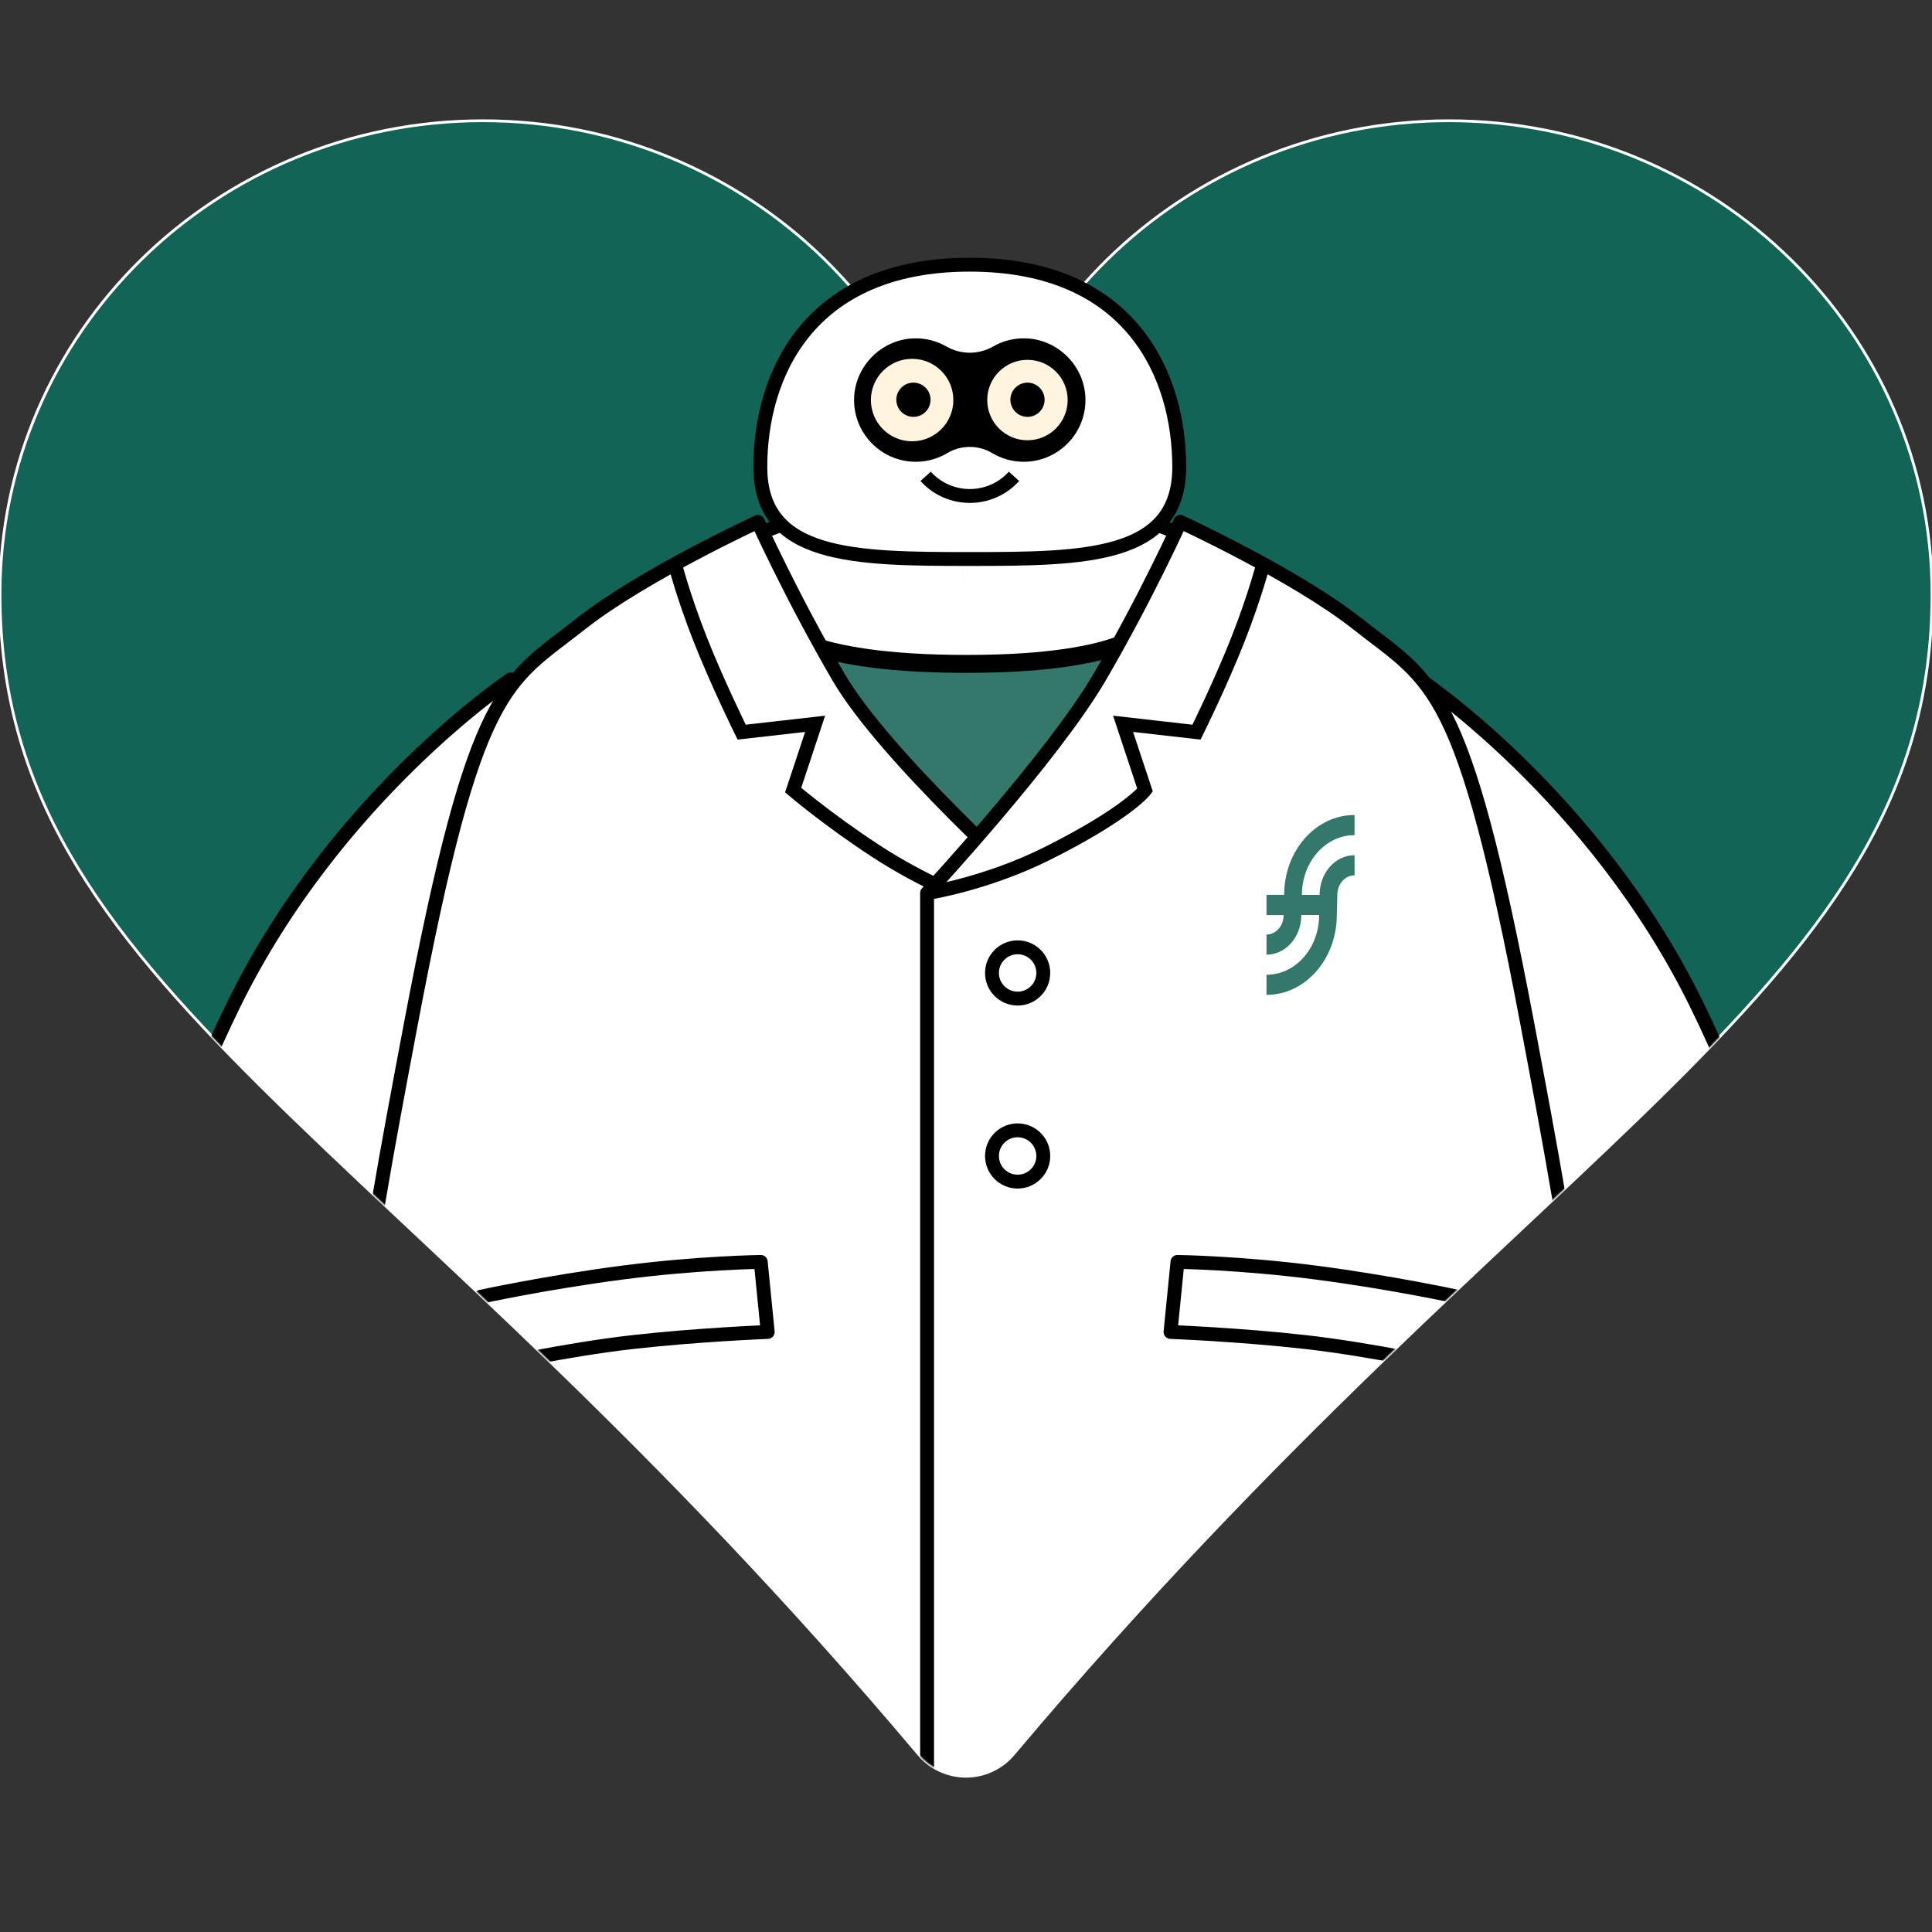 <svg width="1392" height="1392" viewBox="0 0 1392 1392" fill="none" xmlns="http://www.w3.org/2000/svg">
<rect x="0" y="0" width="1392" height="1392" fill="#333333" stroke="none"/>
<g clip-path="url(#clip0_828_15384)">
<path d="M348 87C540.27 87 696 239.685 696 428.04C696 239.685 851.73 87 1044 87C1236.27 87 1392 239.685 1392 428.04C1392 711.921 1110.64 812.058 730.104 1263.94C725.914 1268.9 720.692 1272.89 714.802 1275.62C708.911 1278.36 702.495 1279.78 696 1279.78C689.505 1279.78 683.089 1278.36 677.198 1275.62C671.308 1272.89 666.086 1268.9 661.896 1263.94C281.358 812.058 0 711.921 0 428.04C0 239.685 155.73 87 348 87Z" fill="#126457"/>
<path d="M348 87C540.27 87 696 239.685 696 428.04C696 239.685 851.73 87 1044 87C1236.27 87 1392 239.685 1392 428.04C1392 711.921 1110.64 812.058 730.104 1263.94C725.914 1268.9 720.692 1272.89 714.802 1275.62C708.911 1278.36 702.495 1279.78 696 1279.78C689.505 1279.78 683.089 1278.36 677.198 1275.62C671.308 1272.89 666.086 1268.9 661.896 1263.94C281.358 812.058 0 711.921 0 428.04C0 239.685 155.73 87 348 87Z" stroke="white" stroke-width="2"/>
<mask id="mask0_828_15384" style="mask-type:alpha" maskUnits="userSpaceOnUse" x="0" y="87" width="1392" height="1193">
<path d="M348 87C540.27 87 696 239.685 696 428.04C696 239.685 851.73 87 1044 87C1236.27 87 1392 239.685 1392 428.04C1392 711.921 1110.64 812.058 730.104 1263.94C725.914 1268.9 720.692 1272.89 714.802 1275.62C708.911 1278.36 702.495 1279.78 696 1279.78C689.505 1279.78 683.089 1278.36 677.198 1275.62C671.308 1272.89 666.086 1268.9 661.896 1263.94C281.358 812.058 0 711.921 0 428.04C0 239.685 155.73 87 348 87Z" fill="black"/>
</mask>
<g mask="url(#mask0_828_15384)">
<path d="M370.999 1144.74C376.836 1231.16 386.572 1306.39 407.982 1390.46C407.982 1390.46 321.265 1403.77 318.185 1456.97H620.058C645.862 1456.97 666.798 1436.06 666.798 1410.23V1248.82C666.776 1248.82 370.999 1144.74 370.999 1144.74Z" fill="white" stroke="black" stroke-width="10" stroke-miterlimit="10"/>
<path d="M1025.73 1144.74C1019.89 1231.16 1010.16 1306.39 988.746 1390.46C988.746 1390.46 1075.46 1403.77 1078.54 1456.97H776.67C750.866 1456.97 729.93 1436.06 729.93 1410.23V1248.82C729.952 1248.82 1025.73 1144.74 1025.73 1144.74Z" fill="white" stroke="black" stroke-width="10" stroke-miterlimit="10"/>
<path d="M513.501 500.823C489.571 413.115 378.859 489.386 343.965 519.24C209.733 634.022 71.73 854.283 132.385 1038.36C145.287 1077.52 170.79 1116.46 206.157 1138.75C228.063 1152.56 262.827 1165.59 284.56 1149.05C312.884 1127.47 304.893 1102.01 299.616 1074.31C295.761 1054.08 306.573 1039.67 313.595 1021.47C325.873 989.615 486.448 663.94 504.498 598.849C522.505 533.994 513.587 501.06 513.501 500.823Z" fill="white" stroke="black" stroke-width="10" stroke-miterlimit="10"/>
<path d="M213.652 969.949C213.652 969.949 225.413 1099.01 300.413 1079.07C381.443 1057.53 331.494 901.993 331.494 901.993" fill="white"/>
<path d="M213.652 969.949C213.652 969.949 225.413 1099.01 300.413 1079.07C381.443 1057.53 331.494 901.993 331.494 901.993" stroke="black" stroke-width="10" stroke-miterlimit="10"/>
<path d="M883.202 500.824C907.132 413.116 1017.84 489.387 1052.74 519.24C1186.97 634.023 1324.97 854.284 1264.32 1038.36C1251.42 1077.52 1225.91 1116.46 1190.55 1138.75C1168.64 1152.56 1133.88 1165.59 1112.14 1149.05C1083.82 1127.47 1091.81 1102.01 1097.09 1074.31C1100.94 1054.08 1090.13 1039.67 1083.11 1021.47C1070.83 989.615 910.255 663.941 892.205 598.849C874.22 533.995 883.137 501.061 883.202 500.824Z" fill="white" stroke="black" stroke-width="10" stroke-miterlimit="10"/>
<path d="M1183.05 969.949C1183.05 969.949 1171.29 1099.01 1096.29 1079.07C1015.26 1057.53 1065.21 901.993 1065.21 901.993" fill="white"/>
<path d="M1183.05 969.949C1183.05 969.949 1171.29 1099.01 1096.29 1079.07C1015.26 1057.53 1065.21 901.993 1065.21 901.993" stroke="black" stroke-width="10" stroke-miterlimit="10"/>
<path d="M556.387 1263.53L609.309 1275.42C667.788 1288.56 728.938 1288.56 787.396 1275.42L840.318 1263.53C1029.71 1220.99 1149.45 1052.68 1113.39 879.722L1060.47 625.838C1037.92 517.668 957.427 426.578 845.509 382.616C751.662 345.741 645.021 345.741 551.153 382.616C439.256 426.578 358.742 517.668 336.191 625.838L283.269 879.722C247.234 1052.68 366.992 1220.99 556.387 1263.53Z" fill="white" stroke="black" stroke-width="10" stroke-miterlimit="10"/>
<path d="M568.081 632.019V457.831C583.869 466.813 619.172 478.336 696.283 478.336C770.572 478.336 804.496 467.804 819.918 458.779V632.019H568.081Z" fill="#34786C"/>
<path d="M574.545 468.17C576.246 468.881 578.077 469.613 580.037 470.302C606.444 479.909 645.56 484.777 696.285 484.777C747.096 484.777 785.543 479.866 810.507 470.216C811.52 469.828 812.511 469.419 813.458 469.031V625.557H574.545V468.17ZM826.382 444.477C826.382 444.477 814.966 471.875 696.285 471.875C577.603 471.875 561.621 444.477 561.621 444.477V638.481H826.382V444.477Z" fill="black"/>
<path d="M367.853 489.537C367.853 489.537 242.494 573.109 168.744 723.044C94.993 872.979 104.837 956.552 104.837 956.552C104.837 956.552 121.508 940.462 200.708 936.886C261.578 934.151 308.297 960.946 308.297 960.946L367.853 489.537Z" fill="white" stroke="black" stroke-width="10" stroke-miterlimit="10" stroke-linecap="round" stroke-linejoin="round"/>
<path d="M112.85 900.895C112.85 900.895 136.091 881.251 203.789 880.971C271.487 880.691 314.652 901.756 314.652 901.756" fill="white"/>
<path d="M112.85 900.895C112.85 900.895 136.091 881.251 203.789 880.971C271.487 880.691 314.652 901.756 314.652 901.756" stroke="black" stroke-width="10" stroke-miterlimit="10" stroke-linecap="round" stroke-linejoin="round"/>
<path d="M1022.95 489.537C1022.95 489.537 1148.31 573.109 1222.06 723.044C1295.81 872.979 1285.97 956.552 1285.97 956.552C1285.97 956.552 1269.29 940.462 1190.09 936.886C1129.22 934.151 1082.51 960.946 1082.51 960.946L1022.95 489.537Z" fill="white" stroke="black" stroke-width="10" stroke-miterlimit="10" stroke-linecap="round" stroke-linejoin="round"/>
<path d="M1277.95 900.895C1277.95 900.895 1254.71 881.251 1187.01 880.971C1119.32 880.691 1076.15 901.756 1076.15 901.756" fill="white"/>
<path d="M1277.95 900.895C1277.95 900.895 1254.71 881.251 1187.01 880.971C1119.32 880.691 1076.15 901.756 1076.15 901.756" stroke="black" stroke-width="10" stroke-miterlimit="10" stroke-linecap="round" stroke-linejoin="round"/>
<path d="M745.307 641.776C745.307 641.776 637.805 545.56 604.139 487.814C570.451 430.088 546.069 376.003 546.069 376.003C546.069 376.003 463.013 414.3 418.729 449.28C364.17 492.358 342.738 490.484 295.955 738.079C279.046 827.596 264.572 905.267 258.261 968.571C242.817 1123.68 238.811 1262.26 238.811 1262.26C238.811 1262.26 302.093 1281.04 430.166 1288.8C541.524 1295.54 745.307 1292.35 745.307 1292.35L745.307 641.776Z" fill="white" stroke="black" stroke-width="10" stroke-miterlimit="10" stroke-linecap="round" stroke-linejoin="round"/>
<path d="M486.254 406.029C486.254 406.029 491.833 428.365 504.304 460.157C516.776 491.949 534.373 527.51 534.373 527.51L587.295 521.501L571.464 569.254C571.464 569.254 595.717 590.061 630.589 612.914C665.461 635.767 697.943 647.786 697.943 647.786" stroke="black" stroke-width="10" stroke-miterlimit="10"/>
<path d="M548.114 909.208C548.114 909.208 502.946 909.768 448.021 916.941C393.096 924.114 346.42 934.302 346.42 934.302L351.439 984.79C351.439 984.79 407.872 972.383 455.668 966.977C503.442 961.592 553.133 959.675 553.133 959.675L548.114 909.208Z" fill="white" stroke="black" stroke-width="10" stroke-miterlimit="10" stroke-linecap="round" stroke-linejoin="round"/>
<path d="M667.938 643.435C667.938 643.435 758.64 545.539 792.328 487.792C826.015 430.067 850.398 375.982 850.398 375.982C850.398 375.982 933.453 414.279 977.738 449.258C1032.3 492.337 1053.73 490.463 1100.51 738.057C1117.42 827.575 1131.89 905.245 1138.21 968.549C1153.65 1123.65 1157.66 1262.82 1157.66 1262.82C1157.66 1262.82 1077.53 1279.49 939.57 1288.11C801.611 1296.72 667.96 1294.57 667.96 1294.57L667.96 643.435H667.938Z" fill="white" stroke="black" stroke-width="10" stroke-miterlimit="10" stroke-linecap="round" stroke-linejoin="round"/>
<path d="M910.212 406.029C910.212 406.029 904.634 428.365 892.162 460.157C879.713 491.949 862.094 527.51 862.094 527.51L809.172 521.501L825.003 569.254C825.003 569.254 812.575 585.903 754.483 614.96C710.285 637.059 667.938 643.456 667.938 643.456" stroke="black" stroke-width="10" stroke-miterlimit="10"/>
<path d="M848.372 909.208C848.372 909.208 893.54 909.768 948.465 916.941C1003.39 924.114 1050.07 934.302 1050.07 934.302L1045.05 984.79C1045.05 984.79 988.615 972.383 940.819 966.977C893.023 961.57 843.354 959.675 843.354 959.675L848.372 909.208Z" fill="white" stroke="black" stroke-width="10" stroke-miterlimit="10" stroke-linecap="round" stroke-linejoin="round"/>
<path d="M733.201 719.491C743.408 719.491 751.682 711.217 751.682 701.01C751.682 690.803 743.408 682.529 733.201 682.529C722.995 682.529 714.721 690.803 714.721 701.01C714.721 711.217 722.995 719.491 733.201 719.491Z" fill="white" stroke="black" stroke-width="10" stroke-miterlimit="10"/>
<path d="M733.201 851.354C743.408 851.354 751.682 843.08 751.682 832.874C751.682 822.667 743.408 814.393 733.201 814.393C722.995 814.393 714.721 822.667 714.721 832.874C714.721 843.08 722.995 851.354 733.201 851.354Z" fill="white" stroke="black" stroke-width="10" stroke-miterlimit="10"/>
<path d="M938.021 644.757H950.755C950.755 629 962.006 616.164 975.952 616.164V630.677C969.093 630.677 963.548 636.968 963.548 644.752L963.163 659.265C963.163 691.032 940.438 716.82 912.499 716.82V702.307C933.467 702.307 950.429 683.059 950.429 659.265H937.585V659.328C937.585 675.148 926.385 687.794 912.499 687.858V673.345C919.358 673.282 924.795 667.117 924.851 659.328H912.499V644.752H925.232C925.232 612.989 947.901 587.202 975.952 587.202V601.714C954.984 601.714 938.021 620.963 938.021 644.757Z" fill="#34786C"/>
</g>
<path d="M849.628 336.525C849.628 401.961 782.06 402.758 698.724 402.758C615.389 402.758 547.82 401.983 547.82 336.525C547.82 271.088 581.83 190.704 698.724 190.704C815.618 190.704 849.628 271.088 849.628 336.525Z" fill="white" stroke="black" stroke-width="10" stroke-miterlimit="10"/>
<path d="M739.779 243.819C730.97 243.389 722.677 245.564 715.612 249.613C705.058 255.644 692.393 255.644 681.838 249.613C674.773 245.564 666.481 243.41 657.693 243.819C635.077 244.896 616.488 263.485 615.411 286.101C614.205 311.582 634.603 332.712 659.825 332.712C668.139 332.712 675.937 330.407 682.592 326.422C692.436 320.521 704.972 320.521 714.837 326.422C721.492 330.407 729.289 332.712 737.604 332.712C762.826 332.712 783.224 311.603 782.018 286.122C780.984 263.506 762.395 244.896 739.779 243.819Z" fill="black"/>
<path d="M657.178 317.944C673.586 317.944 686.888 304.642 686.888 288.234C686.888 271.826 673.586 258.524 657.178 258.524C640.77 258.524 627.468 271.826 627.468 288.234C627.468 304.642 640.77 317.944 657.178 317.944Z" fill="#FFF4DE"/>
<path d="M658.13 300.347C664.937 300.347 670.456 294.829 670.456 288.021C670.456 281.213 664.937 275.694 658.13 275.694C651.322 275.694 645.803 281.213 645.803 288.021C645.803 294.829 651.322 300.347 658.13 300.347Z" fill="black"/>
<path d="M740.275 317.208C756.277 317.208 769.25 304.236 769.25 288.234C769.25 272.232 756.277 259.26 740.275 259.26C724.273 259.26 711.301 272.232 711.301 288.234C711.301 304.236 724.273 317.208 740.275 317.208Z" fill="#FFF4DE"/>
<path d="M740.306 300.347C733.5 300.347 727.979 294.81 727.979 288.021C727.979 281.232 733.516 275.694 740.306 275.694C747.095 275.694 752.632 281.232 752.632 288.021C752.632 294.81 747.112 300.347 740.306 300.347Z" fill="black"/>
<path d="M730.579 343.202C713.542 362.07 683.947 362.07 666.909 343.202" stroke="black" stroke-width="10" stroke-miterlimit="10"/>
</g>
<defs>
<clipPath id="clip0_828_15384">
<rect width="1392" height="1392" fill="white"/>
</clipPath>
</defs>
</svg>
